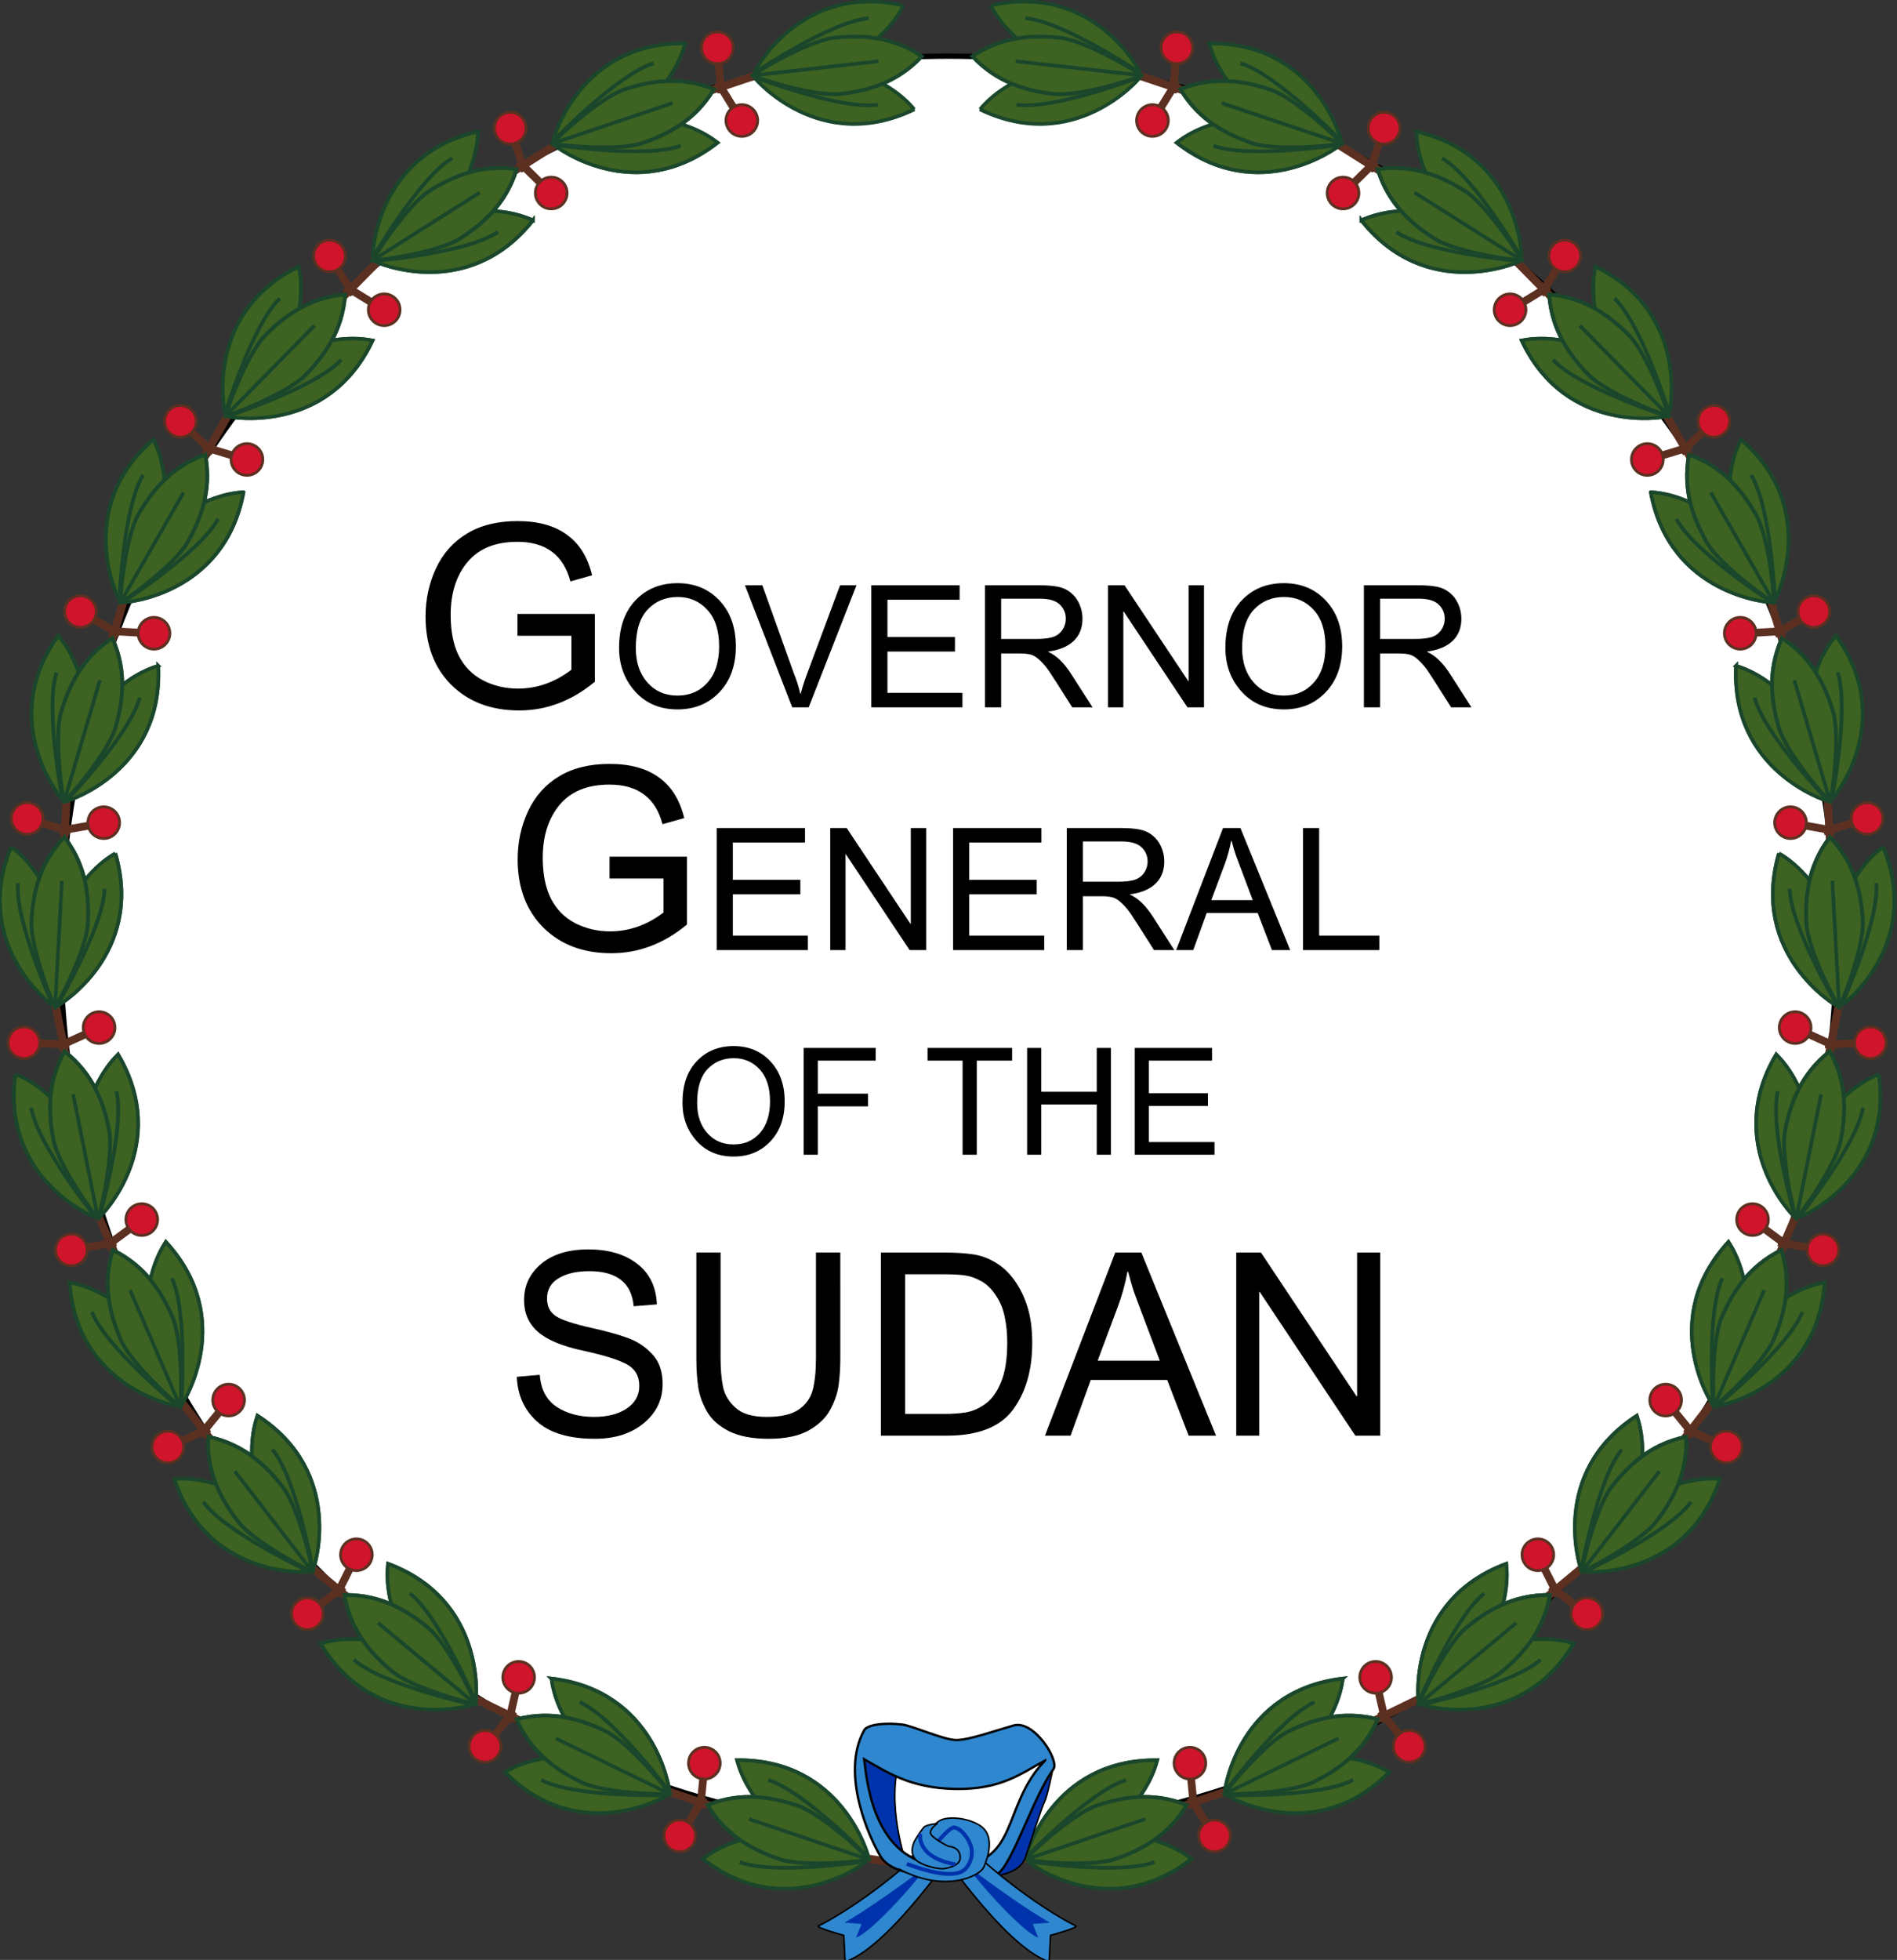 <?xml version="1.0" encoding="UTF-8" standalone="no"?> <svg xmlns:inkscape="http://www.inkscape.org/namespaces/inkscape" xmlns:sodipodi="http://sodipodi.sourceforge.net/DTD/sodipodi-0.dtd" xmlns:xlink="http://www.w3.org/1999/xlink" xmlns="http://www.w3.org/2000/svg" xmlns:svg="http://www.w3.org/2000/svg" xmlns:rdf="http://www.w3.org/1999/02/22-rdf-syntax-ns#" xmlns:cc="http://creativecommons.org/ns#" xmlns:dc="http://purl.org/dc/elements/1.1/" version="1.0" width="356.096px" height="367.754px" id="Flag of the United Kingdom" sodipodi:version="0.32" inkscape:version="1.1.1 (3bf5ae0d25, 2021-09-20)" sodipodi:docname="Flag_of_the_Governor-General_of_the_Anglo-Egyptian_Sudan.svg"><rect width="100%" height="100%" fill="#333333" stroke="none"/><defs id="defs32973"></defs><path d="m 344.715,177.201 c 0,92.047 -74.619,166.667 -166.667,166.667 -92.047,0 -166.667,-74.619 -166.667,-166.667 0,-92.047 74.619,-166.667 166.667,-166.667 92.047,0 166.667,74.619 166.667,166.667 z" style="fill:#ffffff;fill-opacity:1;fill-rule:evenodd;stroke:#000000;stroke-width:1;stroke-miterlimit:4;stroke-dasharray:none;stroke-opacity:1" id="path16179"></path><g transform="matrix(0.664,0,0,0.664,989.607,-425.308)" id="g39697"><rect width="51.697" height="25.586" x="-1248.46" y="1140.965" style="fill:#ffffff;fill-opacity:1;fill-rule:evenodd;stroke:none;stroke-width:0.312;stroke-miterlimit:4;stroke-dasharray:none;stroke-opacity:1" id="rect33864"></rect><g transform="translate(312.903,-359.784)" id="g32878"><g transform="translate(-757.98,954.531)" id="g17735"><rect width="33.926" height="2.283" rx="0.256" ry="0.256" x="-862.823" y="451.586" transform="rotate(-8.528)" style="fill:#5c3021;fill-opacity:1;fill-rule:evenodd;stroke:none;stroke-width:1;stroke-miterlimit:4;stroke-dasharray:none;stroke-opacity:1" id="rect17799"></rect><g transform="rotate(71.318,-470.723,-9.746)" id="g16183"><g transform="matrix(0.919,0,0,0.919,-114.097,-103.541)" id="g16185"><rect width="2.449" height="33.627" x="110.339" y="529.249" style="fill:#5c3021;fill-opacity:1;fill-rule:evenodd;stroke:none;stroke-width:5;stroke-miterlimit:4;stroke-dasharray:none;stroke-opacity:1" id="rect16187"></rect><g transform="matrix(0.226,-0.974,0.974,0.226,-504.222,701.839)" id="g16189"><rect width="15.372" height="2.402" x="550.599" y="-294.717" transform="rotate(90)" style="fill:#5c3021;fill-opacity:1;fill-rule:evenodd;stroke:none;stroke-width:1;stroke-miterlimit:4;stroke-dasharray:none;stroke-opacity:1" id="rect16191"></rect><path d="m 308.408,497.516 c 0.002,2.061 -1.096,3.966 -2.881,4.997 -1.784,1.031 -3.984,1.031 -5.768,0 -1.784,-1.031 -2.883,-2.936 -2.881,-4.997 -0.002,-2.061 1.096,-3.966 2.881,-4.997 1.784,-1.031 3.984,-1.031 5.768,0 1.784,1.031 2.883,2.936 2.881,4.997 z" transform="matrix(0.847,0,0,0.847,37.287,130.585)" style="fill:#cf142b;fill-opacity:1;fill-rule:evenodd;stroke:#5c3021;stroke-width:1;stroke-miterlimit:4;stroke-dasharray:none;stroke-opacity:1" id="path16193"></path></g><g transform="matrix(-0.226,-0.974,-0.974,0.226,727.349,701.839)" id="use16195"><rect width="15.372" height="2.402" x="550.599" y="-294.717" transform="rotate(90)" style="fill:#5c3021;fill-opacity:1;fill-rule:evenodd;stroke:none;stroke-width:1;stroke-miterlimit:4;stroke-dasharray:none;stroke-opacity:1" id="rect38041"></rect><path d="m 308.408,497.516 c 0.002,2.061 -1.096,3.966 -2.881,4.997 -1.784,1.031 -3.984,1.031 -5.768,0 -1.784,-1.031 -2.883,-2.936 -2.881,-4.997 -0.002,-2.061 1.096,-3.966 2.881,-4.997 1.784,-1.031 3.984,-1.031 5.768,0 1.784,1.031 2.883,2.936 2.881,4.997 z" transform="matrix(0.847,0,0,0.847,37.287,130.585)" style="fill:#cf142b;fill-opacity:1;fill-rule:evenodd;stroke:#5c3021;stroke-width:1;stroke-miterlimit:4;stroke-dasharray:none;stroke-opacity:1" id="path38043"></path></g></g><g transform="matrix(1.028,0,0,0.948,-126.192,-121.54)" id="g16197"><g transform="rotate(-3.162,854.242,2428.334)" id="g16199"><path d="m 201.956,513.098 c -11.213,29.106 10.81,46.868 10.81,46.868 0,0 4.863,-12.574 2.676,-22.233 -3.93,-17.361 -12.168,-23.511 -13.486,-24.635 z" style="fill:#3d6221;fill-opacity:1;fill-rule:evenodd;stroke:#1a472b;stroke-width:1px;stroke-linecap:butt;stroke-linejoin:miter;stroke-opacity:1" id="path16201"></path><path d="m 203.783,523.897 c -0.961,11.155 9.227,35.886 9.227,35.886" style="fill:none;fill-opacity:0.75;fill-rule:evenodd;stroke:#1a472b;stroke-width:1.027px;stroke-linecap:butt;stroke-linejoin:miter;stroke-opacity:1" id="path16203"></path></g><g transform="matrix(-0.998,-0.055,-0.055,0.998,355.785,50.823)" id="use16205"><path d="m 201.956,513.098 c -11.213,29.106 10.81,46.868 10.81,46.868 0,0 4.863,-12.574 2.676,-22.233 -3.93,-17.361 -12.168,-23.511 -13.486,-24.635 z" style="fill:#3d6221;fill-opacity:1;fill-rule:evenodd;stroke:#1a472b;stroke-width:1px;stroke-linecap:butt;stroke-linejoin:miter;stroke-opacity:1" id="path38029"></path><path d="m 203.783,523.897 c -0.961,11.155 9.227,35.886 9.227,35.886" style="fill:none;fill-opacity:0.75;fill-rule:evenodd;stroke:#1a472b;stroke-width:1.027px;stroke-linecap:butt;stroke-linejoin:miter;stroke-opacity:1" id="path38031"></path></g><g transform="translate(-103.264,37.365)" id="g16207"><path d="m 207.062,536.125 c 0,7.781 7.42,25.511 7.75,25 0.334,0.518 7.781,-17.205 7.781,-25 0,-7.795 -1.181,-17.167 -7.766,-25.514 -6.615,8.406 -7.765,17.691 -7.765,25.514 z" style="fill:#3d6221;fill-opacity:1;fill-rule:evenodd;stroke:#1a472b;stroke-width:1.059px;stroke-linecap:butt;stroke-linejoin:miter;stroke-opacity:1" id="path16209"></path><path d="M 214.828,562.028 V 523.644" style="fill:none;fill-opacity:0.75;fill-rule:evenodd;stroke:#1a472b;stroke-width:1px;stroke-linecap:butt;stroke-linejoin:miter;stroke-opacity:1" id="path16211"></path></g></g><use id="use17723" x="0" y="0" width="744.094" height="1052.362" xlink:href="#g16197"></use></g><use transform="matrix(0.992,-0.127,0.127,0.992,-22.261,-109.935)" id="use17701" x="0" y="0" width="744.094" height="1052.362" xlink:href="#g16183"></use><use transform="rotate(-21.063,-818.135,250.029)" id="use17703" x="0" y="0" width="744.094" height="1052.362" xlink:href="#g16183"></use><use transform="rotate(-33.607,-811.546,270.038)" id="use17705" x="0" y="0" width="744.094" height="1052.362" xlink:href="#g16183"></use><use transform="rotate(-48.02,-801.807,288.698)" id="use17707" x="0" y="0" width="744.094" height="1052.362" xlink:href="#g16183"></use><use transform="rotate(-59.983,-803.431,291.871)" id="use17709" x="0" y="0" width="744.094" height="1052.362" xlink:href="#g16183"></use><use transform="matrix(0.268,-0.963,0.963,0.268,-873.025,-550.216)" id="use17711" x="0" y="0" width="744.094" height="1052.362" xlink:href="#g16183"></use><use transform="rotate(-87.753,-797.148,303.479)" id="use17713" x="0" y="0" width="744.094" height="1052.362" xlink:href="#g16183"></use><use transform="rotate(-101.171,-795.629,306.695)" id="use17715" x="0" y="0" width="744.094" height="1052.362" xlink:href="#g16183"></use><use transform="rotate(-115.87,-792.295,310.324)" id="use17717" x="0" y="0" width="744.094" height="1052.362" xlink:href="#g16183"></use><use transform="rotate(-129.012,-793.047,311.858)" id="use17719" x="0" y="0" width="744.094" height="1052.362" xlink:href="#g16183"></use><use transform="rotate(-142.751,-792.416,313.721)" id="use17721" x="0" y="0" width="744.094" height="1052.362" xlink:href="#g16183"></use><use transform="matrix(0.112,-0.994,0.994,0.112,-1164.682,5.693)" id="use17729" x="0" y="0" width="744.094" height="1052.362" xlink:href="#g16197"></use></g><use transform="matrix(-1,0,0,1,-3071.031,0)" id="use17765" x="0" y="0" width="744.094" height="1052.362" xlink:href="#g17735"></use><g transform="translate(0,0.707)" id="g32863"><g transform="matrix(2.183,0.236,-0.236,2.183,-380.805,-580.534)" id="g27432"><path d="m -423.38,1009.494 c -5.922,6.718 -11.402,10.43 -11.932,10.695 -0.53,0.265 3.359,0.884 3.359,0.884 l 0.53,3.359 c 5.657,-2.563 13.258,-17.236 13.258,-17.236 z" style="fill:#2e87cf;fill-opacity:1;fill-rule:evenodd;stroke:#000000;stroke-width:0.2;stroke-linecap:butt;stroke-linejoin:miter;stroke-miterlimit:4;stroke-dasharray:none;stroke-opacity:1" id="path25682"></path><path d="m -422.466,1011.23 c -6.674,6.243 -9.597,8.203 -9.597,8.203 l 2.224,-0.07 -0.515,1.818 c 0,0 -2.126,0.966 0,0 2.126,-0.966 8.129,-9.664 7.888,-9.951 z" style="fill:#0033ab;fill-opacity:1;fill-rule:evenodd;stroke:none;stroke-width:1px;stroke-linecap:butt;stroke-linejoin:miter;stroke-opacity:1" id="path26557"></path></g><g transform="matrix(2.195,0,0,2.195,-566.016,-695.446)" id="g25677"><path d="m -447.75,998.737 c -1.875,5.625 0.75,13.25 0.75,13.25 l -3.375,-3 -2.5,-8.125 0.375,-3.75 z" style="fill:#0033ab;fill-opacity:1;fill-rule:evenodd;stroke:#000000;stroke-width:0.2;stroke-linecap:butt;stroke-linejoin:miter;stroke-miterlimit:4;stroke-dasharray:none;stroke-opacity:1" id="path22181"></path><path d="m -436.064,1013.825 c 4.066,-0.442 4.375,-2.21 4.64,-3.005 0.265,-0.795 1.945,-6.01 2.298,-6.673 0.354,-0.663 1.105,-4.419 1.105,-4.419 l -3.536,4.11 z" style="fill:#0033ab;fill-opacity:1;fill-rule:evenodd;stroke:#000000;stroke-width:0.2;stroke-linecap:butt;stroke-linejoin:miter;stroke-miterlimit:4;stroke-dasharray:none;stroke-opacity:1" id="path24802"></path><path d="m -449.469,994.156 c -1.213,0.032 -2.49,0.244 -2.875,0.781 -0.009,0.014 -0.023,0.048 -0.031,0.062 -3.125,5.625 0.75,14 2.125,16.25 1.375,2.25 5.375,2.25 5.375,2.25 0,0 7.727,1.231 9.602,0.059 2,-1.25 4.648,-9.934 7.273,-13.559 0.806,-1.114 -2.5,-6.375 -5.125,-5.625 -2.625,0.75 -5.75,1.875 -7.375,1.875 -1.625,0 -5.75,-1.875 -7,-2 -0.469,-0.047 -1.213,-0.114 -1.969,-0.094 z m 20.406,4.719 c -5.805,6.003 -3.117,13.625 -12.438,13.625 -9.446,0 -10.463,-10.366 -10.875,-13.781 2.838,1.585 5.859,3.727 11.719,3.828 5.859,0.102 8.399,-1.924 11.594,-3.672 z" style="fill:#2e87cf;fill-opacity:1;fill-rule:evenodd;stroke:#000000;stroke-width:0.3;stroke-linecap:butt;stroke-linejoin:miter;stroke-miterlimit:4;stroke-dasharray:none;stroke-opacity:1" id="path18679"></path></g><use transform="matrix(-1,0,0,1,-3071.031,0)" id="use27436" x="0" y="0" width="744.094" height="1052.362" xlink:href="#g27432"></use><g id="g33856"><g transform="matrix(2.195,0,0,2.195,-618.02,-691.565)" id="g31827"><path d="m -424.25,1011.05 c 5.75,3.125 10.438,1.062 11,-0.25 0.562,-1.312 1.188,-3.5 0.062,-4.812 -1.125,-1.312 -4.562,-1.938 -5.875,-1.062 -1.312,0.875 -3.5,4.625 -3.5,4.625 0,0 -1.75,-0.938 0,0 1.75,0.938 3.625,1.125 3.625,1.125 0,0 1.438,-2.812 1.688,-2.375 0.25,0.438 0.438,2.062 0,2.25 -0.438,0.188 -1.688,0.062 -1.688,0.062" style="fill:#2e87cf;fill-opacity:1;fill-rule:evenodd;stroke:#000000;stroke-width:0.2;stroke-linecap:butt;stroke-linejoin:miter;stroke-miterlimit:4;stroke-dasharray:none;stroke-opacity:1" id="path30077"></path><path d="m -423.188,1010.425 c 5,1.875 6.812,1.312 7.438,0.75 0.625,-0.562 1.125,-1.688 0.875,-2.812 -0.25,-1.125 -1.312,-2.5 -2.188,-2.625 -0.875,-0.125 -4.062,4.312 -4.062,4.312" style="fill:none;fill-opacity:1;fill-rule:evenodd;stroke:#0033ab;stroke-width:0.5;stroke-linecap:butt;stroke-linejoin:miter;stroke-miterlimit:4;stroke-dasharray:none;stroke-opacity:1" id="path30952"></path></g><g id="g33852"><path d="m -1543.438,1525.88 c -3.066,-1.784 -1.738,-5.288 -1.2,-6.175 1.333,-2.195 1.866,-2.881 2.533,-3.705 0.666,-0.823 3.865,-1.098 3.865,-1.098 0,0 -1.999,1.235 -1.999,2.607 0,1.372 5.065,3.842 5.065,3.842 0,0 3.572,0.055 3.332,3.43 -0.138,1.935 -2.932,2.607 -4.532,2.881 -0.8,0.137 -4.399,-0.274 -7.064,-1.784 z" style="fill:#2e87cf;fill-opacity:1;fill-rule:evenodd;stroke:#000000;stroke-width:0.433;stroke-linecap:butt;stroke-linejoin:miter;stroke-miterlimit:4;stroke-dasharray:none;stroke-opacity:1" id="path31837"></path><path d="m -1533.224,1526.456 c -11.251,-2.058 -9.879,-8.644 -9.879,-8.644" style="fill:none;fill-opacity:1;fill-rule:evenodd;stroke:#0033ab;stroke-width:1.098;stroke-linecap:butt;stroke-linejoin:miter;stroke-miterlimit:4;stroke-dasharray:none;stroke-opacity:1" id="path32712"></path></g></g></g></g></g><g style="font-style:normal;font-variant:normal;font-weight:bold;font-stretch:normal;font-size:24px;line-height:100%;font-family:Arial;text-align:center;writing-mode:lr-tb;text-anchor:middle;fill:#000000;fill-opacity:1;stroke:none;stroke-width:1px;stroke-linecap:butt;stroke-linejoin:miter;stroke-opacity:1" id="text1935" transform="translate(-563.622,-188.966)"><path d="m 675.287,316.885 q -6.492,5.391 -14.203,5.391 -7.898,0 -12.75,-4.805 -4.828,-4.828 -4.828,-12.82 0,-4.875 1.969,-9.07 1.992,-4.219 5.836,-6.516 3.867,-2.32 9.445,-2.32 5.789,0 9.281,2.555 3.516,2.531 4.734,7.617 l -4.078,1.148 q -0.961,-3.703 -3.445,-5.555 -2.484,-1.875 -6.492,-1.875 -6.211,0 -9.375,3.797 -3.164,3.797 -3.164,9.938 0,4.594 1.523,7.641 1.547,3.047 4.547,4.617 3.023,1.547 6.562,1.547 5.391,0 10.031,-3.539 v -6.375 h -10.125 v -4.102 h 14.531 z" style="font-size:48px;text-align:center;text-anchor:middle" id="path5268"></path><path d="m 690.818,298.393 q 4.812,0 7.875,3.266 3.062,3.266 3.062,8.609 0,5.328 -3.078,8.578 -3.078,3.234 -7.859,3.234 -4.953,0 -7.969,-3.359 -3.016,-3.359 -3.016,-8.203 0,-5.641 3.047,-8.875 3.062,-3.25 7.938,-3.25 z m -0.031,21.094 q 3.484,0 5.641,-2.438 2.172,-2.438 2.188,-6.781 0,-4.469 -2.219,-6.875 -2.203,-2.406 -5.547,-2.406 -3.438,0 -5.656,2.359 -2.219,2.359 -2.219,7.234 0,3.984 2.172,6.453 2.172,2.453 5.641,2.453 z" style="font-style:normal;font-variant:normal;font-weight:normal;font-stretch:normal;font-size:32px;line-height:100%;font-family:'Arial Unicode MS';text-align:center;writing-mode:lr-tb;text-anchor:middle" id="path5270"></path><path d="m 724.396,298.784 -8.969,22.906 h -3.094 l -8.875,-22.906 h 3.266 l 5.953,16.641 q 0.672,1.594 1.188,3.734 h 0.062 q 0.469,-1.828 1.188,-3.734 l 6.203,-16.641 z" style="font-style:normal;font-variant:normal;font-weight:normal;font-stretch:normal;font-size:32px;line-height:100%;font-family:'Arial Unicode MS';text-align:center;writing-mode:lr-tb;text-anchor:middle" id="path5272"></path><path d="m 744.287,321.69 h -17.109 v -22.906 h 16.578 v 2.719 H 730.209 v 7 h 12.672 v 2.719 H 730.209 v 7.75 h 14.078 z" style="font-style:normal;font-variant:normal;font-weight:normal;font-stretch:normal;font-size:32px;line-height:100%;font-family:'Arial Unicode MS';text-align:center;writing-mode:lr-tb;text-anchor:middle" id="path5274"></path><path d="m 768.709,321.69 h -3.812 q -3.422,-5.406 -4.25,-6.641 -0.828,-1.234 -1.75,-2.109 -0.906,-0.891 -1.719,-1.125 -0.797,-0.234 -2.125,-0.234 h -3.5 v 10.109 h -3.031 v -22.906 h 10.141 q 2.078,0 3.484,0.266 1.406,0.266 2.469,1.125 1.062,0.844 1.625,2.141 0.578,1.297 0.578,2.734 0,2.594 -1.641,4.172 -1.641,1.578 -4.781,2 v 0.062 q 2.297,1.016 4.312,4.172 z m -17.156,-12.828 h 6.5 q 1.969,0 3.109,-0.328 1.156,-0.344 1.844,-1.312 0.688,-0.969 0.688,-2.172 0,-1.562 -1.141,-2.656 -1.141,-1.094 -3.766,-1.094 h -7.234 z" style="font-style:normal;font-variant:normal;font-weight:normal;font-stretch:normal;font-size:32px;line-height:100%;font-family:'Arial Unicode MS';text-align:center;writing-mode:lr-tb;text-anchor:middle" id="path5276"></path><path d="m 789.631,321.69 h -3.109 l -11.969,-17.984 h -0.062 v 17.984 h -2.875 v -22.906 h 3.094 l 11.969,17.984 h 0.062 v -17.984 h 2.891 z" style="font-style:normal;font-variant:normal;font-weight:normal;font-stretch:normal;font-size:32px;line-height:100%;font-family:'Arial Unicode MS';text-align:center;writing-mode:lr-tb;text-anchor:middle" id="path5278"></path><path d="m 804.631,298.393 q 4.812,0 7.875,3.266 3.062,3.266 3.062,8.609 0,5.328 -3.078,8.578 -3.078,3.234 -7.859,3.234 -4.953,0 -7.969,-3.359 -3.016,-3.359 -3.016,-8.203 0,-5.641 3.047,-8.875 3.062,-3.25 7.938,-3.25 z m -0.031,21.094 q 3.484,0 5.641,-2.438 2.172,-2.438 2.188,-6.781 0,-4.469 -2.219,-6.875 -2.203,-2.406 -5.547,-2.406 -3.438,0 -5.656,2.359 -2.219,2.359 -2.219,7.234 0,3.984 2.172,6.453 2.172,2.453 5.641,2.453 z" style="font-style:normal;font-variant:normal;font-weight:normal;font-stretch:normal;font-size:32px;line-height:100%;font-family:'Arial Unicode MS';text-align:center;writing-mode:lr-tb;text-anchor:middle" id="path5280"></path><path d="m 839.834,321.69 h -3.812 q -3.422,-5.406 -4.25,-6.641 -0.828,-1.234 -1.75,-2.109 -0.906,-0.891 -1.719,-1.125 -0.797,-0.234 -2.125,-0.234 h -3.5 v 10.109 h -3.031 v -22.906 h 10.141 q 2.078,0 3.484,0.266 1.406,0.266 2.469,1.125 1.062,0.844 1.625,2.141 0.578,1.297 0.578,2.734 0,2.594 -1.641,4.172 -1.641,1.578 -4.781,2 v 0.062 q 2.297,1.016 4.312,4.172 z m -17.156,-12.828 h 6.5 q 1.969,0 3.109,-0.328 1.156,-0.344 1.844,-1.312 0.688,-0.969 0.688,-2.172 0,-1.562 -1.141,-2.656 -1.141,-1.094 -3.766,-1.094 h -7.234 z" style="font-style:normal;font-variant:normal;font-weight:normal;font-stretch:normal;font-size:32px;line-height:100%;font-family:'Arial Unicode MS';text-align:center;writing-mode:lr-tb;text-anchor:middle" id="path5282"></path></g><g style="font-style:normal;font-variant:normal;font-weight:bold;font-stretch:normal;font-size:28px;line-height:100%;font-family:Arial;text-align:start;writing-mode:lr-tb;text-anchor:start;fill:#000000;fill-opacity:1;stroke:none;stroke-width:1px;stroke-linecap:butt;stroke-linejoin:miter;stroke-opacity:1" id="text1951" transform="translate(-563.561,-191.668)"><path d="m 692.516,365.143 q -6.492,5.391 -14.203,5.391 -7.898,0 -12.75,-4.805 -4.828,-4.828 -4.828,-12.82 0,-4.875 1.969,-9.07 1.992,-4.219 5.836,-6.516 3.867,-2.32 9.445,-2.32 5.789,0 9.281,2.555 3.516,2.531 4.734,7.617 l -4.078,1.148 q -0.961,-3.703 -3.445,-5.555 -2.484,-1.875 -6.492,-1.875 -6.211,0 -9.375,3.797 -3.164,3.797 -3.164,9.938 0,4.594 1.523,7.641 1.547,3.047 4.547,4.617 3.023,1.547 6.562,1.547 5.391,0 10.031,-3.539 v -6.375 h -10.125 v -4.102 h 14.531 z" style="font-size:48px;text-align:center;text-anchor:middle" id="path5253"></path><path d="m 715.203,369.947 h -17.109 v -22.906 h 16.578 v 2.719 H 701.125 v 7 h 12.672 v 2.719 H 701.125 v 7.75 h 14.078 z" style="font-size:32px;text-align:center;text-anchor:middle" id="path5255"></path><path d="m 737.422,369.947 h -3.109 l -11.969,-17.984 h -0.062 v 17.984 h -2.875 V 347.041 H 722.5 l 11.969,17.984 h 0.062 v -17.984 h 2.891 z" style="font-size:32px;text-align:center;text-anchor:middle" id="path5257"></path><path d="m 759.578,369.947 h -17.109 v -22.906 h 16.578 v 2.719 H 745.5 v 7 h 12.672 v 2.719 H 745.5 v 7.75 h 14.078 z" style="font-size:32px;text-align:center;text-anchor:middle" id="path5259"></path><path d="m 784,369.947 h -3.812 q -3.422,-5.406 -4.25,-6.641 -0.828,-1.234 -1.75,-2.109 -0.906,-0.891 -1.719,-1.125 -0.797,-0.234 -2.125,-0.234 h -3.5 v 10.109 h -3.031 v -22.906 h 10.141 q 2.078,0 3.484,0.266 1.406,0.266 2.469,1.125 1.062,0.844 1.625,2.141 0.578,1.297 0.578,2.734 0,2.594 -1.641,4.172 -1.641,1.578 -4.781,2 v 0.062 q 2.297,1.016 4.312,4.172 z m -17.156,-12.828 h 6.5 q 1.969,0 3.109,-0.328 1.156,-0.344 1.844,-1.312 0.688,-0.969 0.688,-2.172 0,-1.562 -1.141,-2.656 -1.141,-1.094 -3.766,-1.094 h -7.234 z" style="font-size:32px;text-align:center;text-anchor:middle" id="path5261"></path><path d="m 805.75,369.947 h -3.422 l -2.688,-6.969 h -9.562 l -2.531,6.969 h -3.203 l 8.797,-22.906 h 3.266 z m -7.031,-9.375 q -2.812,-7.438 -3.172,-8.438 -0.359,-1.016 -0.797,-2.703 h -0.078 q -0.438,2.312 -1.172,4.281 l -2.562,6.859 h 7.781 z" style="font-size:32px;text-align:center;text-anchor:middle" id="path5263"></path><path d="m 822.484,369.947 h -14.328 v -22.906 h 3.031 v 20.188 h 11.297 z" style="font-size:32px;text-align:center;text-anchor:middle" id="path5265"></path></g><g style="font-style:normal;font-variant:normal;font-weight:bold;font-stretch:normal;font-size:28px;line-height:100%;font-family:Arial;text-align:start;writing-mode:lr-tb;text-anchor:start;fill:#000000;fill-opacity:1;stroke:none;stroke-width:1px;stroke-linecap:butt;stroke-linejoin:miter;stroke-opacity:1" id="text1969" transform="translate(-563.69,-193.23)"><path d="m 701.413,389.521 q 4.211,0 6.891,2.857 2.68,2.857 2.68,7.533 0,4.662 -2.693,7.506 -2.693,2.83 -6.877,2.83 -4.334,0 -6.973,-2.939 -2.639,-2.939 -2.639,-7.178 0,-4.936 2.666,-7.766 2.68,-2.844 6.945,-2.844 z m -0.027,18.457 q 3.049,0 4.936,-2.133 1.9,-2.133 1.914,-5.934 0,-3.91 -1.941,-6.016 -1.928,-2.105 -4.854,-2.105 -3.008,0 -4.949,2.064 -1.941,2.064 -1.941,6.33 0,3.486 1.9,5.646 1.9,2.146 4.936,2.146 z" style="font-style:normal;font-variant:normal;font-weight:normal;font-stretch:normal;font-size:28px;line-height:100%;font-family:'Arial Unicode MS';text-align:start;writing-mode:lr-tb;text-anchor:start" id="path5242"></path><path d="M 728.073,392.242 H 717.204 v 6.207 h 9.42 v 2.379 h -9.42 v 9.078 h -2.652 v -20.043 h 13.521 z" style="font-style:normal;font-variant:normal;font-weight:normal;font-stretch:normal;font-size:28px;line-height:100%;font-family:'Arial Unicode MS';text-align:start;writing-mode:lr-tb;text-anchor:start" id="path5244"></path><path d="m 753.68,392.242 h -6.631 v 17.664 h -2.666 v -17.664 h -6.576 v -2.379 h 15.873 z" style="font-style:normal;font-variant:normal;font-weight:normal;font-stretch:normal;font-size:28px;line-height:100%;font-family:'Arial Unicode MS';text-align:start;writing-mode:lr-tb;text-anchor:start" id="path5246"></path><path d="m 772.233,409.906 h -2.666 v -9.434 h -10.418 v 9.434 h -2.652 v -20.043 h 2.652 v 8.23 h 10.418 v -8.23 h 2.666 z" style="font-style:normal;font-variant:normal;font-weight:normal;font-stretch:normal;font-size:28px;line-height:100%;font-family:'Arial Unicode MS';text-align:start;writing-mode:lr-tb;text-anchor:start" id="path5248"></path><path d="m 791.674,409.906 h -14.971 v -20.043 h 14.506 v 2.379 h -11.854 v 6.125 h 11.088 v 2.379 h -11.088 v 6.781 h 12.318 z" style="font-style:normal;font-variant:normal;font-weight:normal;font-stretch:normal;font-size:28px;line-height:100%;font-family:'Arial Unicode MS';text-align:start;writing-mode:lr-tb;text-anchor:start" id="path5250"></path></g><g style="font-style:normal;font-variant:normal;font-weight:bold;font-stretch:normal;font-size:28px;line-height:100%;font-family:Arial;text-align:start;writing-mode:lr-tb;text-anchor:start;fill:#000000;fill-opacity:1;stroke:none;stroke-width:1px;stroke-linecap:butt;stroke-linejoin:miter;stroke-opacity:1" id="text1975" transform="translate(-567.66,-188.966)"><path d="m 686.611,434.073 q -0.281,-3.281 -2.367,-4.922 -2.086,-1.664 -5.977,-1.664 -3.516,0 -5.719,1.312 -2.203,1.312 -2.203,3.82 0,2.227 1.688,3.328 1.711,1.078 6.516,2.156 4.266,0.938 6.961,1.922 2.695,0.984 4.617,3.07 1.922,2.062 1.922,5.555 0,4.43 -3.539,7.359 -3.516,2.93 -9.188,2.93 -7.242,0 -10.852,-3.234 -3.586,-3.234 -3.797,-8.391 l 4.312,-0.375 q 0.305,4.125 3.188,6.023 2.883,1.875 6.961,1.875 3.82,0 6.164,-1.57 2.367,-1.57 2.367,-4.266 0,-2.812 -2.461,-4.102 -2.461,-1.289 -8.273,-2.531 -5.789,-1.266 -8.344,-3.539 -2.555,-2.273 -2.555,-5.906 0,-4.125 3.234,-6.82 3.234,-2.695 8.812,-2.695 5.719,0 9.188,2.695 3.492,2.672 3.703,7.617 z" style="font-style:normal;font-variant:normal;font-weight:normal;font-stretch:normal;font-size:48px;line-height:100%;font-family:'Arial Unicode MS';text-align:start;writing-mode:lr-tb;text-anchor:start" id="path5231"></path><path d="m 725.4,443.87 q 0,2.648 -0.305,4.898 -0.281,2.25 -1.547,4.641 -1.242,2.367 -4.078,3.961 -2.812,1.57 -7.523,1.57 -4.594,0 -7.406,-1.406 -2.812,-1.406 -4.125,-3.633 -1.312,-2.227 -1.688,-4.641 -0.352,-2.414 -0.352,-5.391 v -19.875 h 4.547 v 19.805 q 0,3.094 0.445,5.344 0.445,2.227 2.344,3.961 1.898,1.734 5.859,1.734 4.008,0 6.023,-1.383 2.016,-1.383 2.625,-3.68 0.609,-2.32 0.609,-5.977 v -19.805 h 4.57 z" style="font-style:normal;font-variant:normal;font-weight:normal;font-stretch:normal;font-size:48px;line-height:100%;font-family:'Arial Unicode MS';text-align:start;writing-mode:lr-tb;text-anchor:start" id="path5233"></path><path d="m 733.017,423.995 h 11.859 q 3.117,0 5.367,0.328 2.25,0.305 4.289,1.547 2.062,1.219 3.586,3.375 1.547,2.156 2.414,4.969 0.891,2.789 0.891,6.773 0,7.594 -3.609,12.492 -3.609,4.875 -12.422,4.875 h -12.375 z m 4.547,30.281 h 7.359 q 2.25,0 4.008,-0.281 1.781,-0.281 3.586,-1.523 1.828,-1.242 3.023,-4.078 1.195,-2.836 1.195,-7.5 0,-2.578 -0.469,-4.805 -0.445,-2.25 -1.688,-4.078 -1.219,-1.852 -2.812,-2.695 -1.594,-0.867 -3.117,-1.055 -1.5,-0.188 -3.867,-0.188 h -7.219 z" style="font-style:normal;font-variant:normal;font-weight:normal;font-stretch:normal;font-size:48px;line-height:100%;font-family:'Arial Unicode MS';text-align:start;writing-mode:lr-tb;text-anchor:start" id="path5235"></path><path d="m 795.923,458.354 h -5.133 l -4.031,-10.453 h -14.344 l -3.797,10.453 h -4.805 l 13.195,-34.359 h 4.898 z m -10.547,-14.062 q -4.219,-11.156 -4.758,-12.656 -0.539,-1.523 -1.195,-4.055 h -0.117 q -0.656,3.469 -1.758,6.422 l -3.844,10.289 z" style="font-style:normal;font-variant:normal;font-weight:normal;font-stretch:normal;font-size:48px;line-height:100%;font-family:'Arial Unicode MS';text-align:start;writing-mode:lr-tb;text-anchor:start" id="path5237"></path><path d="m 826.743,458.354 h -4.664 l -17.953,-26.977 h -0.094 v 26.977 h -4.312 v -34.359 h 4.641 l 17.953,26.977 h 0.094 v -26.977 h 4.336 z" style="font-style:normal;font-variant:normal;font-weight:normal;font-stretch:normal;font-size:48px;line-height:100%;font-family:'Arial Unicode MS';text-align:start;writing-mode:lr-tb;text-anchor:start" id="path5239"></path></g></svg> 